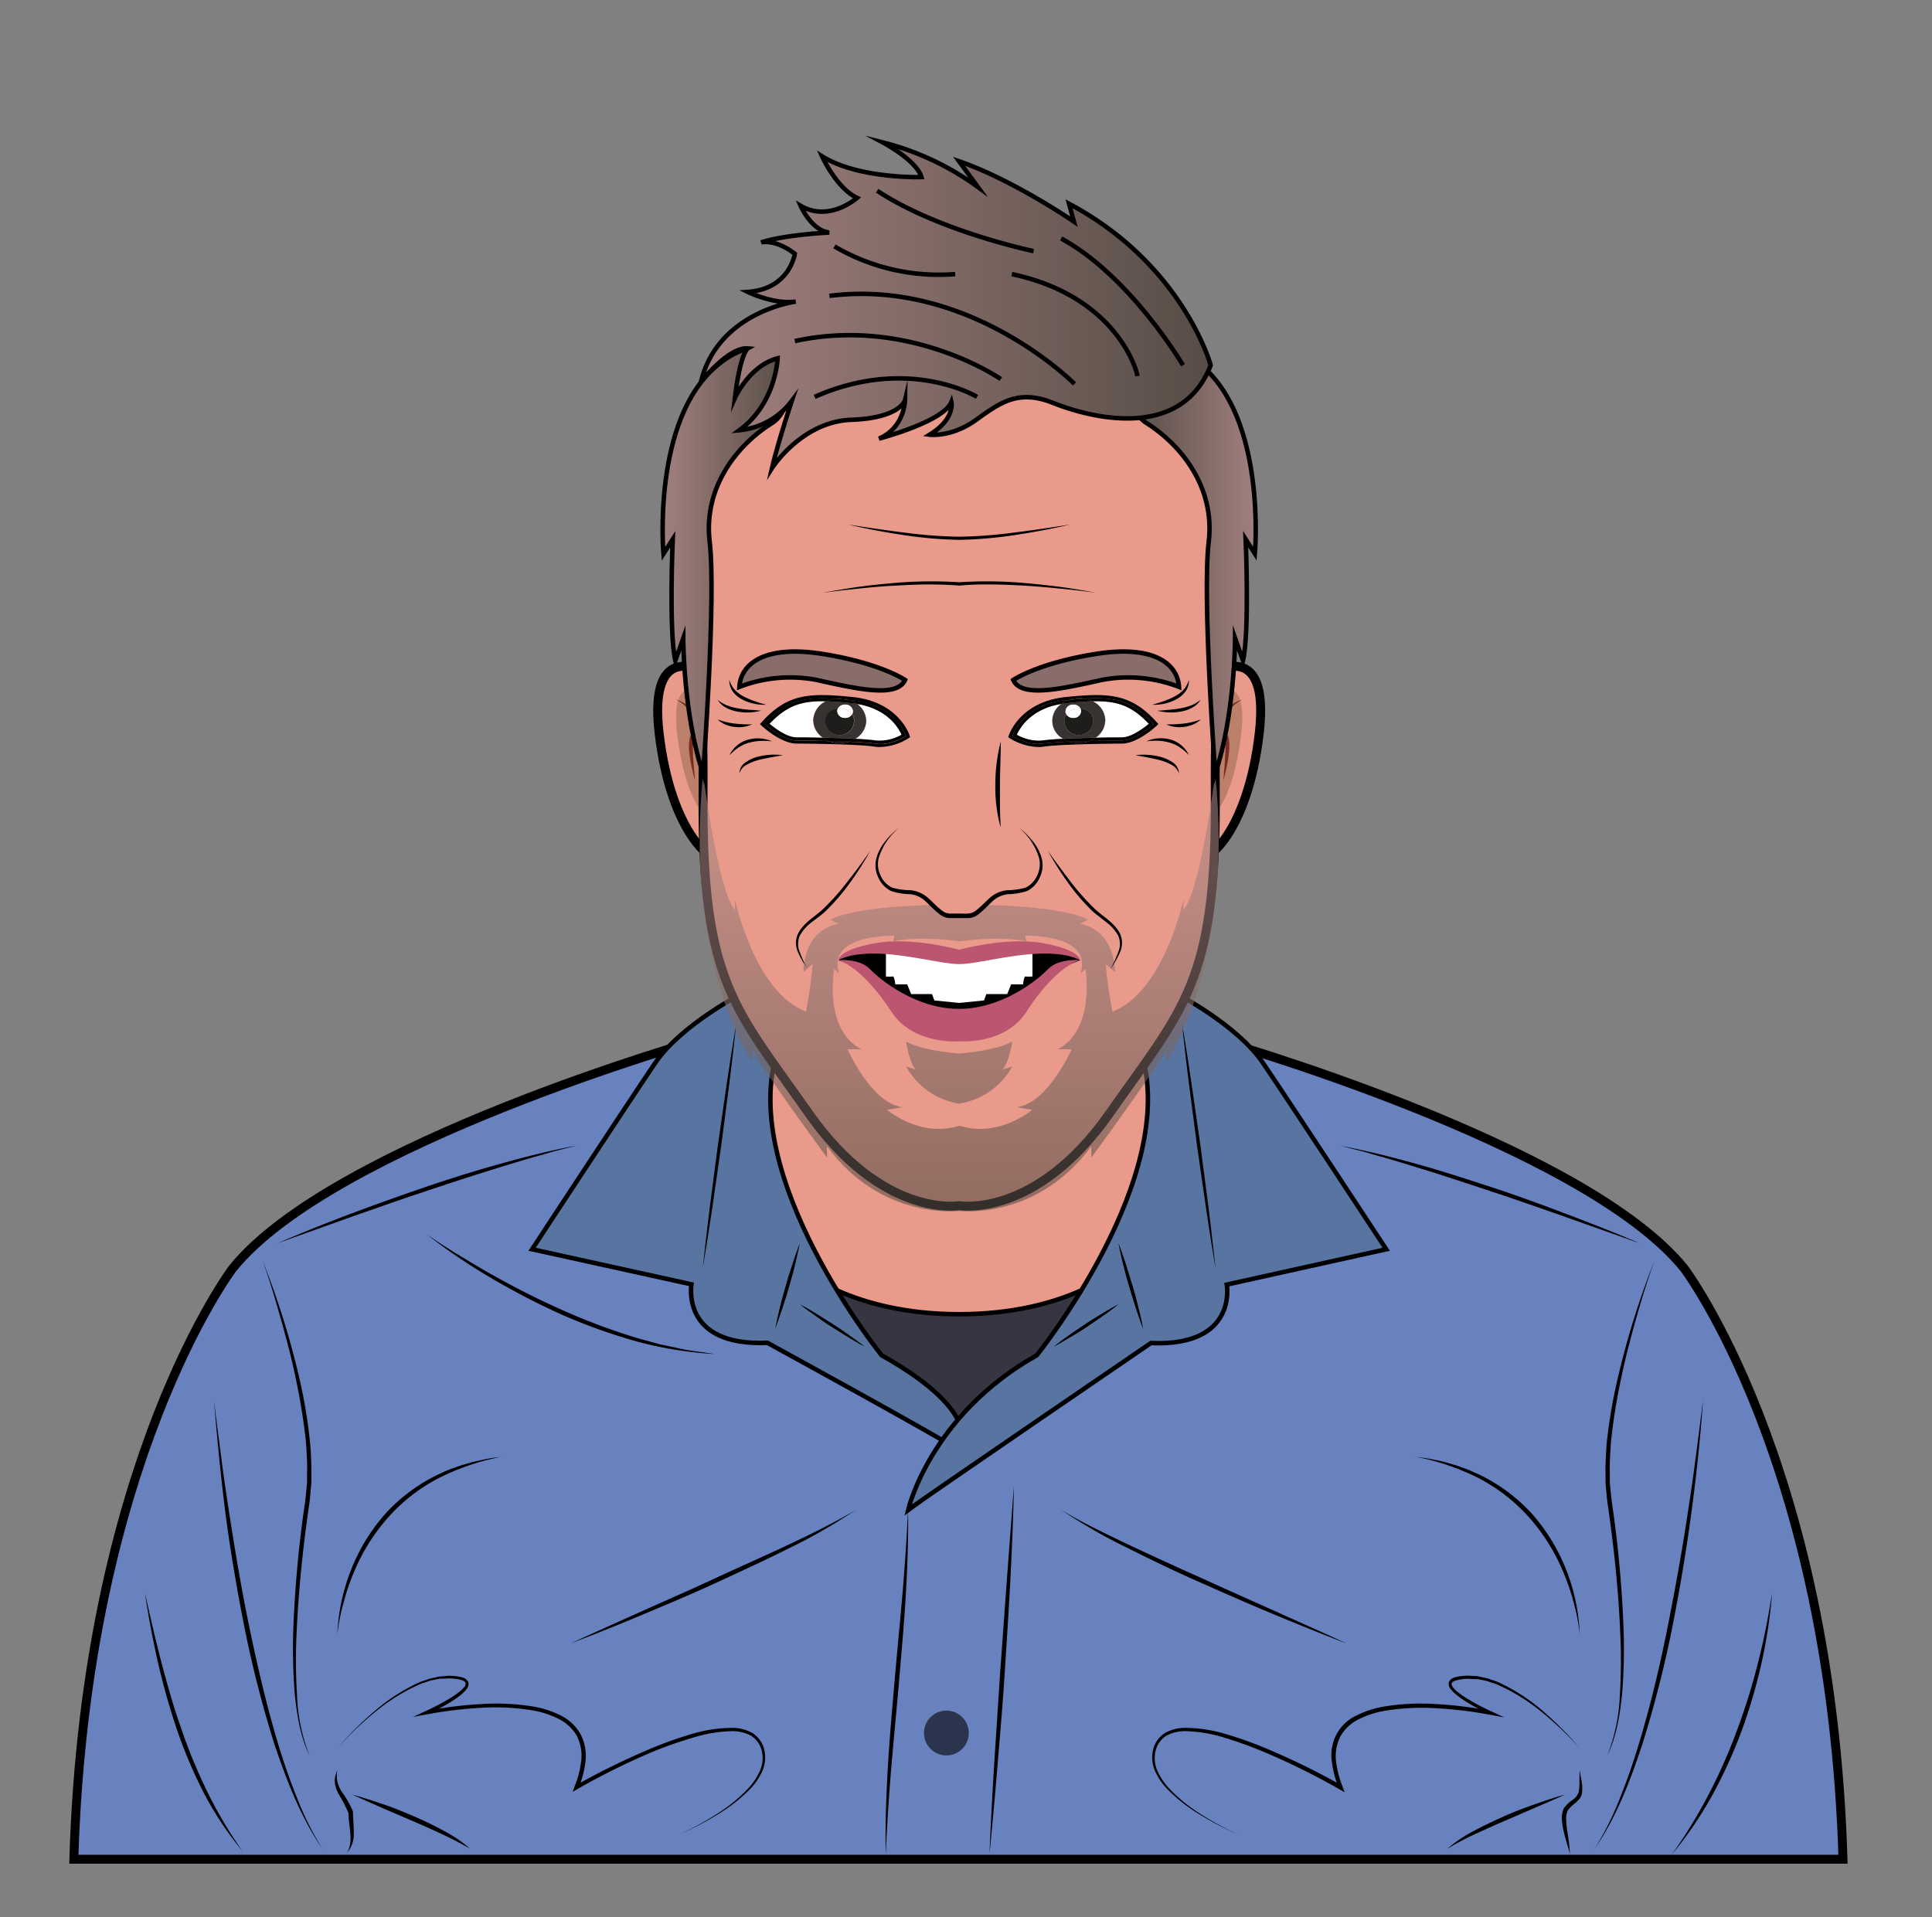 <?xml version="1.0" encoding="UTF-8" standalone="no" ?><svg xmlns="http://www.w3.org/2000/svg" xmlns:xlink="http://www.w3.org/1999/xlink" viewBox="0 0 400 397"><rect x="0" y="0" width="400" height="397" fill="#808080" stroke="none"/><defs/><defs><linearGradient id="a" x1="198.59" x2="198.59" y1="179.99" y2="250.27" gradientUnits="userSpaceOnUse"><stop offset="0" stop-color="#a1807f"/><stop offset="1" stop-color="#574d46"/></linearGradient><linearGradient id="c" x1="137.19" x2="163.1" y1="116.12" y2="116.12" xlink:href="#a"/><linearGradient id="d" x1="-10970.41" x2="-10944.5" y1="116.12" y2="116.12" gradientTransform="matrix(-1 0 0 1 -10710.43 0)" xlink:href="#a"/><linearGradient id="e" x1="145.13" x2="250.66" y1="63.21" y2="63.21" xlink:href="#a"/><style>.a{fill:#ea9a8a}.a,.i,.l,.t{stroke:#000;stroke-miterlimit:10}.a{stroke-width:1.85px}.b{fill:#bc806a}.c{fill:#792d22}.i,.l,.t{stroke-width:.93px}.f{opacity:.8}.g{opacity:.3}.h{opacity:.4}.i{fill:#5874a1}.j{opacity:.7}.l{fill:#886d6a}.m{fill:#fff}.n{fill:#bb5570}.p{fill:url(#a)}.t{fill:none}.v{fill:#383333}.w{fill:#1d1d1b}</style></defs><path d="M250.72 139.48s12.32-7.9 10 12.3-11.24 29.82-16.93 26z" class="a"/><path d="M249.81 144.45s8.92-7.26 7.17 7.51-7 21.47-11.57 16.74 4.4-24.25 4.4-24.25z" class="b"/><path d="M257.23 144.83a10.35 10.35 0 00-3.69 3.44 7.8 7.8 0 00-1 2.25 10 10 0 00-.32 2.44l-.81-.28a3 3 0 011.36-1.05 1.13 1.13 0 011.14.26 2 2 0 01.44.85 9.66 9.66 0 01.09 3.07 28.77 28.77 0 01-.45 2.93c-.22 1-.44 1.92-.71 2.86l.24-2.93c.08-1 .15-1.95.17-2.91a10.08 10.08 0 00-.2-2.78 1.17 1.17 0 00-.22-.45c-.08-.06-.09-.06-.23 0a2.63 2.63 0 00-.91.74l-.88 1 .06-1.32a9 9 0 01.42-2.68 7.74 7.74 0 011.23-2.41 8.47 8.47 0 011.92-1.86 8.73 8.73 0 012.35-1.17z" class="c"/><path d="M146.46 139.48s-12.33-7.9-10 12.3 11.24 29.82 16.93 26z" class="a"/><path d="M147.36 144.45s-8.91-7.26-7.16 7.51 7 21.47 11.57 16.74-4.41-24.25-4.41-24.25z" class="b"/><path d="M139.94 144.83a8.79 8.79 0 012.35 1.18 8.42 8.42 0 011.91 1.86 7.56 7.56 0 011.24 2.41 9 9 0 01.42 2.68l.06 1.32-.88-1a2.66 2.66 0 00-.92-.74h-.22a1.16 1.16 0 00-.23.45 10.08 10.08 0 00-.2 2.78c0 1 .1 1.94.18 2.91l.24 2.93c-.28-.94-.5-1.9-.71-2.86a28.8 28.8 0 01-.46-2.93 9.38 9.38 0 01.1-3.07 1.83 1.83 0 01.44-.85 1.12 1.12 0 011.13-.26 3.07 3.07 0 011.37 1.05l-.82.28a9.56 9.56 0 00-.32-2.44 7.8 7.8 0 00-1-2.25 10.26 10.26 0 00-3.68-3.45z" class="c"/><path d="M236.27 211.86l-37.69 24.84-37.69-24.84s-14.41 33.34 6 63.89 31.65 29.76 31.65 29.76 11.21.78 31.65-29.76 6.08-63.89 6.08-63.89z" class="a"/><path fill="#353642" stroke="#000" stroke-miterlimit="10" stroke-width=".93" d="M198.58 272.14c-22.42 0-33-9.54-33-9.54 4.12 13.66 33 45.1 33 45.1s28.87-31.44 33-45.1c-.01 0-10.58 9.54-33 9.54z"/><path fill="#6882c0" stroke="#000" stroke-miterlimit="10" stroke-width="1.85" d="M381.57 385c-2.45-82.25-32.89-122.36-32.89-122.36-20.92-25.9-97.25-47.52-97.25-47.52 13.66 23.61-53 84.25-53 84.25s-66.63-60.64-53-84.25c0 0-76.34 21.62-97.25 47.52 0 0-30.44 40.11-32.89 122.36z"/><path d="M342.54 261.05c-1.47 4.09-2.75 8.25-3.92 12.43s-2.27 8.37-3.12 12.62a121.16 121.16 0 00-2 12.83c-.12 2.15-.28 4.31-.2 6.46v1.62l.15 1.6c.1 1.06.21 2.13.38 3.21a240.72 240.72 0 012.33 26 116 116 0 01-.33 13.05c-.45 4.31-1.16 8.7-3.05 12.63a37.84 37.84 0 002.6-12.67 114.87 114.87 0 00.06-13c-.38-8.66-1.28-17.3-2.52-25.89-.17-1.06-.27-2.16-.37-3.26l-.14-1.64v-1.64c-.07-2.19.1-4.37.24-6.55A107.84 107.84 0 01334.8 286a170.46 170.46 0 017.74-24.95zM339.47 257.45L324.11 252c-5.13-1.79-10.24-3.61-15.39-5.3s-10.3-3.43-15.48-5c-2.59-.8-5.18-1.6-7.8-2.32-1.3-.37-2.6-.77-3.91-1.11l-3.94-1c5.34 1 10.62 2.33 15.85 3.79s10.41 3.15 15.57 4.84 10.26 3.57 15.34 5.5 10.13 3.88 15.12 6.05zM327.07 338.37a41.44 41.44 0 00-1.29-6.64 45.76 45.76 0 00-2.2-6.38 39.93 39.93 0 00-7.15-11.3 36.45 36.45 0 00-10.6-8.12 49.45 49.45 0 00-12.78-4.28c1.12.16 2.25.29 3.36.51s2.24.43 3.33.77l1.64.48c.54.17 1.07.38 1.61.57 1.08.36 2.11.86 3.16 1.31a36 36 0 0111 8.14 39.35 39.35 0 017.12 11.65 40.69 40.69 0 012.8 13.29zM327.07 362a70.08 70.08 0 00-7.74-7.38 40.06 40.06 0 00-9-5.64c-.8-.38-1.67-.58-2.49-.89l-1.29-.26-.65-.13h-.65l-1.31-.06c-.43 0-.88 0-1.31.1a7.1 7.1 0 00-1.25.26c-.38.13-.77.33-.83.59s.1.61.36.92a6.33 6.33 0 00.91.88 20.31 20.31 0 002.17 1.49 49.05 49.05 0 004.71 2.47l2.73 1.27-3-.55a84.48 84.48 0 00-11-1.33 47 47 0 00-11 .57 19 19 0 00-5.14 1.72 8.81 8.81 0 00-3.8 3.57 9.07 9.07 0 00-.87 5.15 20.42 20.42 0 001.36 5.25l.41 1.14-1-.59a147.74 147.74 0 00-15.44-7.66 84.16 84.16 0 00-8.09-2.95 29.45 29.45 0 00-8.38-1.46 8.12 8.12 0 00-4 .94 5.08 5.08 0 00-2.26 3.27 6.57 6.57 0 00.44 4.07 13.29 13.29 0 002.35 3.52 32.91 32.91 0 006.66 5.42 61.7 61.7 0 007.58 4.13 62 62 0 01-7.69-4 33.25 33.25 0 01-6.84-5.32 12.91 12.91 0 01-2.5-3.6 7 7 0 01-.53-4.38 5.69 5.69 0 012.48-3.66 8.58 8.58 0 014.29-1.08 30.16 30.16 0 018.62 1.37 81.27 81.27 0 018.18 2.94 148.58 148.58 0 0115.57 7.64l-.63.55a21.05 21.05 0 01-1.45-5.5 9 9 0 015.16-9.59 19.8 19.8 0 015.4-1.78 47.34 47.34 0 0111.21-.54 80.16 80.16 0 0111.11 1.41l-.24.71a50.58 50.58 0 01-4.75-2.57 19.92 19.92 0 01-2.22-1.58 6.24 6.24 0 01-1-1 1.7 1.7 0 01-.45-1.51 1.75 1.75 0 011.23-1 6.74 6.74 0 011.37-.26 12.62 12.62 0 011.36-.1l1.37.08c.23 0 .46 0 .69.05l.66.15 1.34.29c.84.32 1.73.54 2.54.94a39.39 39.39 0 019 5.89 70.46 70.46 0 017.54 7.62zM278.77 340.31c-5.1-1.93-10.15-4-15.17-6.08s-10-4.3-15-6.5-9.9-4.55-14.77-7a111.12 111.12 0 01-14.18-8.13q3.48 2.13 7.15 3.92c2.42 1.24 4.88 2.4 7.34 3.57q7.38 3.46 14.84 6.79c5 2.28 9.93 4.46 14.9 6.7s9.94 4.42 14.89 6.73zM324 371.62c-2 .94-4.11 1.81-6.16 2.7l-6.18 2.68c-2.06.87-4.09 1.8-6.12 2.73-1 .45-2 .95-3 1.47l-1.47.79-1.44.87a28.19 28.19 0 015.6-3.77c2-1.08 4-2 6.07-2.94s4.15-1.72 6.27-2.46 4.24-1.49 6.43-2.07zM327.07 366.59c.19 1.56.71 3.05.45 4.76a2.51 2.51 0 01-.57 1.21 7.21 7.21 0 01-.88.87 6.64 6.64 0 00-1.52 1.53 4.41 4.41 0 00-.28 2.05 22.57 22.57 0 00.23 2.28 42 42 0 01.55 4.66c-.39-1.52-.92-3-1.26-4.53a16.61 16.61 0 01-.4-2.36 5.05 5.05 0 01.35-2.55 7 7 0 011.77-1.75 3.16 3.16 0 001.31-1.58c.34-1.39.09-3.03.25-4.59zM352.59 290.05q-.43 6-1.06 12T350.08 314c-1.08 7.94-2.43 15.85-4 23.72a234.2 234.2 0 01-6 23.31c-2.5 7.6-5.38 15.22-9.95 21.84a62.76 62.76 0 005.34-10.73c1.49-3.71 2.78-7.5 3.93-11.32 2.3-7.66 4.17-15.44 5.74-23.29s3-15.72 4.2-23.63q.93-5.94 1.71-11.89t1.54-11.96zM366.89 329.87a103.58 103.58 0 01-2.19 14.53 114.14 114.14 0 01-4.15 14.12 101 101 0 01-6.13 13.38 77.39 77.39 0 01-8.28 12.1 103 103 0 007.65-12.48 112.06 112.06 0 005.89-13.37 127.37 127.37 0 004.33-14c1.2-4.65 2.13-9.45 2.88-14.28z"/><path d="M154 205.52s-12.91 6.57-18.33 14.56-25.51 38.61-25.51 38.61l33 7.26s-2.32 12.89 15.72 12.11c0 0 37.37 20.46 39.69 22.27 0 0 6-7.32-16.05-19.69 0 0-30-37.19-21.51-63.09z" class="i"/><path d="M152.45 211.86c-.44 4.25-.95 8.49-1.48 12.72l-1.66 12.7-1.82 12.72c-.63 4.22-1.28 8.44-2 12.65.44-4.25.95-8.48 1.47-12.72l1.66-12.7 1.82-12.67c.64-4.27 1.29-8.49 2.01-12.7zM165.59 257.45c-.29 1.52-.66 3-1 4.52s-.81 3-1.21 4.46-.89 3-1.37 4.43-1 2.93-1.54 4.37c.29-1.52.65-3 1-4.52s.81-3 1.21-4.47.88-3 1.37-4.42.95-2.93 1.54-4.37zM165.59 270.08c1.2.61 2.35 1.28 3.5 2s2.26 1.42 3.39 2.13 2.22 1.48 3.31 2.25S178 278 179 278.84c-1.19-.61-2.35-1.29-3.49-2s-2.27-1.42-3.4-2.12-2.22-1.48-3.3-2.26-2.18-1.53-3.22-2.38z"/><path d="M243.14 205.52s12.91 6.57 18.33 14.56S287 258.69 287 258.69L254 266s2.32 12.89-15.72 12.11c0 0-47.94 32.74-50.26 34.54 0 0 4.53-19.59 26.62-32 0 0 30-37.19 21.51-63.09z" class="i"/><path d="M244.71 211.86c.73 4.21 1.37 8.43 2 12.65l1.82 12.67 1.66 12.7c.52 4.24 1 8.47 1.47 12.72-.72-4.21-1.37-8.43-2-12.65l-1.82-12.67-1.66-12.7c-.52-4.23-1.03-8.47-1.47-12.72zM231.57 257.45c.57 1.44 1.06 2.9 1.54 4.37s.91 2.95 1.37 4.42.84 3 1.21 4.47.74 3 1 4.52c-.56-1.44-1.06-2.91-1.54-4.37s-.91-2.95-1.37-4.43-.83-3-1.21-4.46-.71-2.97-1-4.52zM231.57 270.08c-1 .85-2.12 1.63-3.21 2.41s-2.2 1.5-3.3 2.26-2.25 1.44-3.4 2.12-2.3 1.36-3.49 2c1-.85 2.12-1.64 3.2-2.42s2.21-1.5 3.31-2.25 2.25-1.44 3.39-2.13 2.3-1.38 3.5-1.99zM188 312.6c.1 6-.13 11.94-.48 17.9s-.9 11.9-1.4 17.84-1.11 11.88-1.6 17.82-.88 11.89-1.14 17.85c-.13-6 .09-11.94.43-17.9s.88-11.91 1.39-17.85 1.1-11.87 1.61-17.81.92-11.89 1.19-17.85zM209.92 307.7c-.12 6.38-.4 12.74-.72 19.11s-.75 12.72-1.15 19.08-.94 12.7-1.47 19.05-1.09 12.7-1.72 19c.25-6.37.62-12.73 1-19.09l1.25-19.07 1.38-19.06zM54.38 261.05A170.46 170.46 0 0162.12 286a105.84 105.84 0 012.09 12.91 65.07 65.07 0 01.25 6.55v1.64l-.15 1.64c-.09 1.1-.19 2.2-.36 3.26-1.24 8.59-2.14 17.23-2.53 25.89a114.87 114.87 0 00.07 13 37.84 37.84 0 002.6 12.67c-1.89-3.93-2.6-8.32-3.05-12.63a116 116 0 01-.33-13.05 240.72 240.72 0 012.33-26c.17-1.08.28-2.15.37-3.21l.16-1.6v-1.62c.09-2.15-.07-4.31-.19-6.46a123.79 123.79 0 00-2-12.83c-.85-4.25-1.94-8.45-3.12-12.62s-2.41-8.4-3.88-12.49zM57.45 257.45c5-2.17 10-4.16 15.12-6.09s10.2-3.74 15.34-5.5 10.33-3.38 15.57-4.84 10.5-2.81 15.85-3.79l-3.94 1c-1.31.34-2.61.74-3.91 1.11-2.62.72-5.21 1.52-7.8 2.32q-7.79 2.4-15.48 5c-5.15 1.69-10.27 3.51-15.39 5.3zM88.39 255.64c2.25 1.53 4.52 3 6.85 4.41s4.65 2.8 7 4.11c4.74 2.64 9.57 5.1 14.53 7.27A131.09 131.09 0 00132 277.1l3.92 1.07 1 .27 1 .2 2 .42c2.64.67 5.35.88 8 1.32a79.28 79.28 0 01-16.1-2.6 118.42 118.42 0 01-15.39-5.5 150.71 150.71 0 01-14.51-7.5 125.15 125.15 0 01-13.53-9.14zM69.85 338.37a40.43 40.43 0 012.83-13.29 39.14 39.14 0 017.12-11.65 36 36 0 0111-8.14c1-.45 2.08-1 3.16-1.31.54-.19 1.07-.4 1.61-.57l1.64-.48c1.09-.34 2.22-.51 3.32-.77s2.25-.35 3.37-.51a49.32 49.32 0 00-12.78 4.28 36.45 36.45 0 00-10.6 8.12 40.19 40.19 0 00-7.16 11.3 45.72 45.72 0 00-2.19 6.38 41.44 41.44 0 00-1.32 6.64zM69.85 362a71.28 71.28 0 017.58-7.57 39.45 39.45 0 019-5.89c.81-.4 1.7-.62 2.54-.94l1.33-.29.67-.15c.23 0 .46 0 .68-.05L93 347a12.62 12.62 0 011.37.1 6.74 6.74 0 011.37.26 1.77 1.77 0 011.23 1 1.7 1.7 0 01-.45 1.51 6.68 6.68 0 01-1 1 20.89 20.89 0 01-2.22 1.58 50.58 50.58 0 01-4.75 2.55l-.24-.71a80.16 80.16 0 0111.11-1.41 47.34 47.34 0 0111.21.54 19.8 19.8 0 015.4 1.78 9.61 9.61 0 014.18 3.93 9.78 9.78 0 011 5.66 20.65 20.65 0 01-1.44 5.5l-.63-.55a148.58 148.58 0 0115.57-7.64 80.4 80.4 0 018.18-2.94 30.15 30.15 0 018.61-1.37 8.61 8.61 0 014.3 1.08 5.69 5.69 0 012.48 3.66 7.09 7.09 0 01-.53 4.38 12.91 12.91 0 01-2.5 3.6 33.79 33.79 0 01-6.84 5.32 62 62 0 01-7.69 4 61.7 61.7 0 007.58-4.13 33.19 33.19 0 006.66-5.42 13 13 0 002.34-3.52 6.51 6.51 0 00.45-4.07 5.08 5.08 0 00-2.26-3.27 8.12 8.12 0 00-4-.94 29.52 29.52 0 00-8.39 1.46 84 84 0 00-8.1 2.86 147.74 147.74 0 00-15.44 7.66l-1 .59.41-1.14a20.42 20.42 0 001.36-5.25 9.15 9.15 0 00-.87-5.15 8.87 8.87 0 00-3.8-3.57 19 19 0 00-5.14-1.72 47.08 47.08 0 00-11-.57 84.54 84.54 0 00-11 1.33l-3 .55 2.74-1.27a50.26 50.26 0 004.71-2.47 19.23 19.23 0 002.16-1.49 5.93 5.93 0 00.92-.88 1.15 1.15 0 00.36-.92c-.06-.26-.45-.46-.83-.59a7.21 7.21 0 00-1.26-.26c-.42-.06-.87-.07-1.3-.1l-1.31.06h-.65l-.65.13-1.29.26c-.83.31-1.69.51-2.49.89a40.06 40.06 0 00-9 5.64 69.2 69.2 0 00-7.78 7.47zM118.15 340.31c4.95-2.28 9.92-4.5 14.89-6.73s10-4.42 14.9-6.7 9.91-4.48 14.84-6.79c2.46-1.17 4.92-2.33 7.34-3.57s4.83-2.5 7.15-3.92a111.81 111.81 0 01-14.18 8.13c-4.87 2.45-9.83 4.71-14.77 7s-10 4.4-15 6.5-10.07 4.15-15.17 6.08zM72.94 371.62c2.17.58 4.3 1.29 6.42 2s4.2 1.58 6.27 2.46 4.1 1.86 6.07 2.94a27.84 27.84 0 015.59 3.77l-1.43-.79-1.48-.79c-1-.52-2-1-3-1.47-2-.93-4.06-1.86-6.12-2.73l-6.16-2.65c-2.1-.93-4.1-1.8-6.16-2.74zM69.85 366.59a5.4 5.4 0 000 2.3 7.07 7.07 0 00.87 2.07 20.64 20.64 0 012.36 4.16v.14c0 1.39.19 2.81.16 4.27a5.78 5.78 0 01-1.37 4.09 5.36 5.36 0 00.65-2 9.64 9.64 0 000-2.08c-.12-1.39-.37-2.81-.38-4.29v.15a35.93 35.93 0 00-2.14-4.1 6.63 6.63 0 01-.69-2.36 5 5 0 01.54-2.35zM44.33 290.05c.43 4 1 7.95 1.5 11.92s1.1 7.93 1.71 11.89c1.23 7.91 2.56 15.8 4.2 23.63s3.45 15.63 5.74 23.29c1.16 3.82 2.44 7.61 3.94 11.32a62.71 62.71 0 005.33 10.73c-4.56-6.62-7.44-14.24-10-21.84a236.94 236.94 0 01-6-23.31c-1.57-7.87-2.93-15.78-4-23.72Q46 308 45.39 302c-.39-4-.78-7.95-1.06-11.95zM30 329.87c1.07 4.69 2.12 9.37 3.33 14s2.5 9.26 4.09 13.77a111.18 111.18 0 005.45 13.28 90.1 90.1 0 007.31 12.37 69.19 69.19 0 01-8-12.05 98.64 98.64 0 01-5.6-13.24 142.8 142.8 0 01-3.91-13.91Q31.07 337 30 329.87z"/><circle cx="195.94" cy="358.86" r="4.64" opacity=".6"/><path d="M250.52 86.21c-5.74-6-33.35-15.58-51.93-15.58s-46.19 9.56-51.93 15.58-.82 39.08-1.1 78.17 6.56 44.28 21.87 66.14 31.16 19.14 31.16 19.14 15.85 2.73 31.16-19.14 22.14-27.06 21.86-66.14 4.65-72.16-1.09-78.17z" class="a"/><path d="M207.2 153.51c0 3-.16 6-.17 8.93v4.44c0 1.44.09 3 .14 4.47a31.58 31.58 0 01-1.1-8.92 36.26 36.26 0 011.13-8.92zM180.14 176.27a66.86 66.86 0 01-4.1 6.45 44.64 44.64 0 01-5 5.85c-.93.9-2 1.61-3 2.4a9 9 0 00-2.43 2.73 4.38 4.38 0 000 3.53 21.81 21.81 0 001.61 3.43 19.09 19.09 0 01-1.93-3.31 4.78 4.78 0 01-.14-3.87c1.19-2.49 3.71-3.69 5.44-5.42a49.27 49.27 0 005-5.66c1.58-2 3.08-4.05 4.55-6.13zM158.61 145.93a9.66 9.66 0 01-4.87-1.06 5.64 5.64 0 01-2-1.65 3.82 3.82 0 01-.73-2.42 5.22 5.22 0 001.15 2.08 6.94 6.94 0 001.88 1.37 14.56 14.56 0 002.21.95c.75.26 1.56.51 2.36.73zM157.59 147.16a11.22 11.22 0 01-4.86.2 7.73 7.73 0 01-2.36-.79 4.53 4.53 0 01-1.8-1.67 7 7 0 002 1.18 11.48 11.48 0 002.25.6 22.67 22.67 0 002.34.3c.84.02 1.62.13 2.43.18zM155.74 150a7 7 0 01-3.73.52 6.5 6.5 0 01-1.85-.5 5 5 0 01-1.59-1.05 15.37 15.37 0 001.76.54 13.27 13.27 0 001.76.32 29.09 29.09 0 003.65.17zM159.84 153.51a17 17 0 00-2.46-.08 10.78 10.78 0 00-2.35.38 7.35 7.35 0 00-2.15 1 11 11 0 00-1.85 1.59 5.77 5.77 0 011.52-2 5.94 5.94 0 012.28-1.22 7.42 7.42 0 015.01.33zM162.1 156.38c-1.74.32-3.44.59-5.09 1a10.88 10.88 0 00-2.34.93 3.08 3.08 0 00-1.59 1.86 2.78 2.78 0 011.29-2.31 7.7 7.7 0 012.45-1.14 13.87 13.87 0 015.28-.34z"/><path d="M187.38 140.8s-5.06-3.48-17.08-5.39-16.93 2.05-17.22 6.83a29.12 29.12 0 0116-1.44c8.32 1.85 16.66 3.76 18.3 0z" class="l"/><path d="M198.59 198.41c-16.81-4.61-25 .41-25 .41 4 .41 10.66 8.4 10.66 8.4l14.35 5 14.35-5s6.66-8 10.66-8.4c-.01 0-8.21-5.02-25.02-.41z" class="m"/><path d="M213.76 196.46v5.74a6.75 6.75 0 01-1.44 0c-.31-.1-.51 1.64-.51 1.64h-2.46l-.82 2h-4.3l-.52 1.33-5.12.51-5.13-.51-.51-1.33h-4.3l-.82-2h-2.46s-.21-1.74-.52-1.64a6.67 6.67 0 01-1.43 0v-5.74c-5.49-1.76-9.84 2.36-9.84 2.36l4.51 1.84 6.87 5 7 4.92 6.66 1.64 6.66-1.64 7-4.92 6.87-5 4.51-1.84s-4.42-4.12-9.9-2.36z"/><path d="M216.11 195.33c-7.68-1.43-17.52 1.34-17.52 1.34s-9.84-2.77-17.53-1.34-7.48 3.49-7.48 3.49 2.46-1.64 8.81-1.33 12.82 2.15 16.2 2.15 9.84-1.85 16.19-2.15 8.82 1.33 8.82 1.33.2-2.05-7.49-3.49z" class="n"/><path d="M217 200.66c-2.16 2.26-9.54 8.25-18.45 8.25s-16.3-6-18.45-8.25-6.56-1.84-6.56-1.84c2.36.72 6.46 3.69 11 10.66s14 6.15 14 6.15 9.53.82 14-6.15 8.61-9.94 11-10.66c.06 0-4.35-.41-6.54 1.84z" class="n"/><g opacity=".6"><path d="M251.6 160.2s-3 24.06-6.58 28.27v-2.23s-4.07 19.27-14.73 23.24c0 0-1.09-5.88-1.36-9.84l1.91 1.64s.27-8.48-7.24-10l1.64-.82s-4.1-3.14-26.65-3.14-26.65 3.14-26.65 3.14l1.64.82c-7.52 1.5-7.24 10-7.24 10l1.91-1.64c-.27 4-1.37 9.84-1.37 9.84-10.66-4-14.72-23.24-14.72-23.24v2.23c-3.59-4.21-6.59-28.27-6.59-28.27-4 39.68 10.17 59.73 10.17 59.73v-2.25c6.56 10 15.48 22 15.48 22v-2.32c11.31 15.44 27.37 13.39 27.37 13.39s16 2.05 27.36-13.39v2.32s8.92-12 15.48-22v2.25s14.2-20.05 10.17-59.73zM219 217.27h2.87s-4.92 11.2-11.34 12l3.14.55s-6.83 5.88-15 3.28c-8.2 2.6-15-3.28-15-3.28l3.15-.55c-6.43-.82-11.35-12-11.35-12h2.87c-7.92-4.1-5.64-16.61-5.64-16.61l1 .89c-2.6-8.2 11.48-7.79 11.48-7.79l-.28 1.16c5.67-1.23 13.81 0 13.81 0s8.13-1.23 13.8 0l-.27-1.16s14.07-.41 11.48 7.79l1-.89s2.16 12.51-5.72 16.61z" class="p"/><path d="M198.59 218.16s-7.66-.56-11-2.5c0 0 .68 4.41 2 5.84l-2-.68a15.32 15.32 0 0011 7.72 15.32 15.32 0 0011-7.72l-2.05.68c1.37-1.43 2.05-5.84 2.05-5.84-3.35 1.94-11 2.5-11 2.5z" class="p"/></g><path fill="url(#c)" stroke="#000" stroke-miterlimit="10" stroke-width=".93" d="M145.57 160.2s2.73-36.55 1.36-48 5.88-20.22 12.91-24.6 2.4-23.23-11.27-12-11.21 39.08-11.21 39.08l1.92-3s-.82 19.13.54 25.14l1.64-4.64s.02 15.91 4.11 28.02z"/><path fill="url(#d)" stroke="#000" stroke-miterlimit="10" stroke-width=".93" d="M251.6 160.2s-2.72-36.55-1.35-48-5.88-20.2-12.92-24.63-2.39-23.23 11.28-12 11.2 39.08 11.2 39.08l-1.91-3s.82 19.13-.55 25.14l-1.64-4.64s-.02 15.94-4.11 28.05z"/><path fill="url(#e)" stroke="#000" stroke-miterlimit="10" stroke-width=".93" d="M250.66 75.62s-5.74-20.91-29.32-33.42l1 3.69s-12.51-8.61-23.78-12.5l3.89 5.33a57.45 57.45 0 00-19.68-9.23s7 3.69 8 7.18c0 0-13.05.41-20.57-4.31 0 0 2.94 6.56 7.24 8.61 0 0-5.74 5.13-11.68 1.64 0 0 2.23 5.13 5.93 5.54 0 0-9 .41-14.13 2.05 0 0 2.87-.82 7 2.35 0 0-1 7.28-9.74 7.9 0 0 5.43 2.66 9.94 2 0 0-16.1 2.07-19.63 16.61 0 0 5.7-7.26 9.69-6.91 0 0-1.54.88-2.66 10.25 0 0 3-6.7 8.84-8.2 0 0-.34 9.36-7.92 14.89A15.37 15.37 0 00163.94 83s-2.87 8.6-4.1 13.93c0 0 6.15-9.63 16.4-10s11.14-4.1 11.14-4.1-.07 5.74-5.4 8c0 0 13.33-3.48 15-7.58 0 0 .82 3.49-4.51 6.76 0 0 4.51.62 9.63-3.07s8.82-6.35 16-3.48 26.41 8.14 32.56-7.84z"/><path d="M244.92 75.62s-10.87-18.45-25.22-26.24" class="t"/><path fill="#ea9a8a" d="M210.89 171.35s6.76 5.12 4.1 10.25-6.36 1.23-10.05 4.92-3.48 3.07-6.35 3.07-2.67.62-6.36-3.07-7.38.2-10-4.92 4.1-10.25 4.1-10.25"/><path d="M210.89 171.35a15 15 0 012.82 2.7 10 10 0 011.9 3.45 5.67 5.67 0 01-.26 4 5.61 5.61 0 01-2.7 3 13.26 13.26 0 01-3.92.66 5.61 5.61 0 00-3.26 1.48c-.92.86-1.81 1.85-2.89 2.68a5 5 0 01-.93.55 3.29 3.29 0 01-1.09.24h-4a3.3 3.3 0 01-1.1-.24 4.47 4.47 0 01-.93-.55c-1.08-.83-2-1.82-2.89-2.68a5.58 5.58 0 00-3.25-1.48 13.2 13.2 0 01-3.92-.66 5.59 5.59 0 01-2.71-3 5.67 5.67 0 01-.25-4 9.87 9.87 0 011.9-3.45 14.71 14.71 0 012.82-2.7 13.11 13.11 0 00-4.29 6.26 5.25 5.25 0 00.35 3.62 5 5 0 002.46 2.59 14.94 14.94 0 003.74.52 6.41 6.41 0 013.72 1.65c1 .9 1.86 1.85 2.85 2.59a2.58 2.58 0 001.54.59h1.93c.66 0 1.33.06 1.92 0a2.58 2.58 0 001.55-.59c1-.74 1.86-1.69 2.85-2.59a6.36 6.36 0 013.72-1.65 14.94 14.94 0 003.74-.52 5 5 0 002.45-2.59 5.24 5.24 0 00.35-3.62 12.93 12.93 0 00-4.22-6.26z"/><path d="M235.49 77.87c-.21-1.64-4.72-16.6-26-21.11M214 52s-19.69-4.1-32.39-12.5M197.76 56.76a42.68 42.68 0 01-25-5.74M222.47 79.51s-21.65-21.93-50.75-18.24M207.2 78.49s-18.86-13.06-42.64-7.86M202.28 82.18s-14.15-8.61-33.62 0" class="t"/><path d="M227 122.76c-2.35-.33-4.71-.6-7.07-.83s-4.72-.46-7.09-.61-4.73-.26-7.09-.29-4.73 0-7.08.23h-.06c-2.35-.19-4.72-.25-7.08-.23s-4.73.16-7.1.29-4.72.36-7.08.61-4.72.5-7.07.83c2.33-.44 4.68-.82 7-1.17s4.71-.58 7.08-.8a89.56 89.56 0 0114.28-.22h-.06a89.41 89.41 0 0114.27.22c2.37.22 4.73.48 7.09.8s4.67.73 7.06 1.17zM221.55 108.62c-3.76.88-7.57 1.59-11.39 2.17a87.74 87.74 0 01-11.57 1 87.58 87.58 0 01-11.57-1c-3.83-.58-7.63-1.28-11.39-2.17 3.81.6 7.63 1.17 11.46 1.64a96.44 96.44 0 0011.5.88 96.76 96.76 0 0011.5-.88c3.82-.47 7.64-1.04 11.46-1.64z"/><path d="M168.34 149a4.43 4.43 0 002 3.77c-2.3 0-4.34-.06-5.45-.07-2 0-4.37-1.78-5.59-2.81 3.57-3.79 6.63-4.78 11.62-4.66a4.51 4.51 0 00-2.58 3.77zM179.32 149.43a4.38 4.38 0 00-1.89-3.66c6.36 1 8.65 5 9.23 6.37a9.2 9.2 0 01-5.31 1.2c-.95-.15-2.5-.27-4.29-.36a4.42 4.42 0 002.26-3.55z" class="m"/><path d="M157.34 149.94l.42.4c.16.15 3.93 3.62 7.17 3.64 2.14 0 13 .12 16.15.63a6.25 6.25 0 00.85.08 11.74 11.74 0 006.1-1.77l.4-.25-.13-.42c0-.07-2.23-6.93-11.74-7.91-9-.92-13.52-.72-18.84 5.18zm1 0c4.25-4.7 7.82-5.64 14.36-5.25a6.42 6.42 0 011.32-.09 6 6 0 011.81.35l.66.06c9.09.93 11.08 7.43 11.08 7.43s-3.22 2.07-6.34 1.57c-1.12-.18-3.14-.31-5.41-.41a6.33 6.33 0 01-4.19-.13c-2.8-.07-5.41-.1-6.69-.11-3.01-.05-6.61-3.45-6.61-3.45z"/><path d="M172.69 144.66a6.22 6.22 0 00-1.74.56c-5-.12-8 .87-11.62 4.66 1.22 1 3.62 2.8 5.59 2.81 1.11 0 3.15 0 5.45.07a6 6 0 001.25.68c-2.8-.07-5.41-.1-6.69-.11-3 0-6.6-3.42-6.6-3.42 4.25-4.7 7.82-5.64 14.36-5.25zM181.35 153.34a9.2 9.2 0 005.31-1.2c-.58-1.32-2.87-5.35-9.23-6.37a5.5 5.5 0 00-1.61-.85l.66.06c9.09.93 11.08 7.43 11.08 7.43s-3.22 2.07-6.34 1.57c-1.12-.18-3.14-.31-5.41-.41a5.51 5.51 0 001.25-.59c1.79.09 3.34.21 4.29.36z"/><path d="M171 145.22a4.51 4.51 0 00-2.61 3.77 4.43 4.43 0 002 3.77c2.19.05 4.6.12 6.69.22a4.42 4.42 0 002.26-3.55 4.38 4.38 0 00-1.89-3.66c-.34-.06-.67-.11-1-.15-2.12-.21-3.9-.36-5.45-.4zm2.53 1.48a1.64 1.64 0 011.53-.78 1.5 1.5 0 011.57 1.43 1.18 1.18 0 01-.19.58 2.26 2.26 0 01.43 1.4 3 3 0 01-6-.24 2.7 2.7 0 012.61-2.39z" class="v"/><path d="M175.81 153.57a6.33 6.33 0 01-4.19-.13c1.38.03 2.83.07 4.19.13zM174 144.57a6 6 0 011.81.35c-1.12-.11-2.16-.2-3.13-.26a6.42 6.42 0 011.32-.09z"/><path d="M177.06 153a5.51 5.51 0 01-1.25.59c-1.36-.06-2.79-.1-4.19-.13a6 6 0 01-1.25-.68c2.19.03 4.63.1 6.69.22zM176.4 145.62c-2.07-.21-3.85-.36-5.45-.4a6.22 6.22 0 011.74-.56c1 .06 2 .15 3.13.26a5.5 5.5 0 011.61.85c-.34-.06-.67-.11-1.03-.15z"/><path d="M173.34 147.22a1.51 1.51 0 001.57 1.44 1.65 1.65 0 001.48-.73 2.26 2.26 0 01.43 1.4 3 3 0 01-6-.24 2.7 2.7 0 012.64-2.39 1.19 1.19 0 00-.12.52z" class="w"/><path d="M173.93 146.68a3.39 3.39 0 00-.45 0 1.64 1.64 0 011.53-.78 1.5 1.5 0 011.57 1.43 1.18 1.18 0 01-.19.58 3.17 3.17 0 00-2.46-1.23z" class="m"/><path d="M174.91 148.66a1.51 1.51 0 01-1.57-1.44 1.19 1.19 0 01.14-.52 3.39 3.39 0 01.45 0 3.17 3.17 0 012.46 1.25 1.65 1.65 0 01-1.48.71z" class="m"/><path d="M217 176.27c1.46 2.08 3 4.13 4.52 6.13a49.35 49.35 0 005 5.66c1.72 1.73 4.25 2.93 5.44 5.42a4.78 4.78 0 01-.15 3.87 17.9 17.9 0 01-1.93 3.31 21.81 21.81 0 001.61-3.43 4.34 4.34 0 000-3.53 9.15 9.15 0 00-2.39-2.7c-.95-.79-2-1.5-3-2.4a43.16 43.16 0 01-5-5.85 65 65 0 01-4.1-6.48zM238.56 145.93c.81-.22 1.58-.47 2.35-.73a14.89 14.89 0 002.2-.95 7 7 0 001.89-1.37 5.35 5.35 0 001.15-2.08 3.82 3.82 0 01-.73 2.42 5.82 5.82 0 01-2 1.65 9.69 9.69 0 01-4.86 1.06zM239.59 147.16c.81 0 1.61-.12 2.4-.18a22.67 22.67 0 002.34-.3 11.67 11.67 0 002.25-.6 7.21 7.21 0 002-1.18 4.49 4.49 0 01-1.81 1.67 7.59 7.59 0 01-2.35.79 11.22 11.22 0 01-4.83-.2zM241.43 150a29.09 29.09 0 003.65-.17 13.41 13.41 0 001.77-.32 16.7 16.7 0 001.76-.54 5 5 0 01-1.59 1.05 6.68 6.68 0 01-1.85.5 7 7 0 01-3.74-.52zM237.33 153.51a7.43 7.43 0 015-.37 5.8 5.8 0 012.28 1.22 5.68 5.68 0 011.53 2 11 11 0 00-1.85-1.59 7.59 7.59 0 00-2.15-1 10.87 10.87 0 00-2.36-.38 17 17 0 00-2.45.12zM235.08 156.38a13.81 13.81 0 015.27.37 7.75 7.75 0 012.46 1.14 2.8 2.8 0 011.29 2.31 3.12 3.12 0 00-1.6-1.86 11 11 0 00-2.33-.93c-1.65-.41-3.36-.71-5.09-1.03z"/><path d="M209.79 140.8s5.06-3.48 17.09-5.39 16.92 2.05 17.22 6.83a29.14 29.14 0 00-16-1.44c-8.33 1.85-16.67 3.76-18.31 0z" class="l"/><path d="M228.83 149a4.43 4.43 0 01-2 3.77c2.31 0 4.35-.06 5.45-.07 2 0 4.37-1.78 5.59-2.81-3.57-3.79-6.62-4.78-11.62-4.66a4.49 4.49 0 012.58 3.77zM217.85 149.43a4.41 4.41 0 011.9-3.66c-6.36 1-8.65 5-9.23 6.37a9.18 9.18 0 005.31 1.2c.94-.15 2.5-.27 4.28-.36a4.42 4.42 0 01-2.26-3.55z" class="m"/><path d="M239.46 149.52c-5.32-5.9-9.84-6.1-18.85-5.18-9.5 1-11.71 7.84-11.74 7.91l-.12.42.4.25a11.69 11.69 0 006.09 1.77 6.11 6.11 0 00.85-.08c3.17-.51 14-.62 16.16-.63 3.23 0 7-3.49 7.16-3.64l.43-.4zm-7.21 3.81c-1.29 0-3.89 0-6.7.11a6.3 6.3 0 01-4.18.13c-2.27.1-4.29.23-5.41.41-3.12.5-6.35-1.57-6.35-1.57s2-6.5 11.08-7.43l.67-.06a5.87 5.87 0 011.8-.35 6.32 6.32 0 011.32.09c6.54-.39 10.12.55 14.37 5.25 0 0-3.61 3.4-6.6 3.42z"/><path d="M224.48 144.66a6.12 6.12 0 011.74.56c5-.12 8.05.87 11.62 4.66-1.22 1-3.62 2.8-5.59 2.81-1.1 0-3.14 0-5.45.07a5.78 5.78 0 01-1.25.68c2.81-.07 5.41-.1 6.7-.11 3 0 6.6-3.42 6.6-3.42-4.25-4.7-7.85-5.64-14.37-5.25zM215.83 153.34a9.18 9.18 0 01-5.31-1.2c.58-1.32 2.87-5.35 9.23-6.37a5.5 5.5 0 011.61-.85l-.67.06c-9.09.93-11.08 7.43-11.08 7.43s3.23 2.07 6.35 1.57c1.12-.18 3.14-.31 5.41-.41a5.39 5.39 0 01-1.26-.59c-1.78.09-3.34.21-4.28.36z"/><path d="M220.78 145.62c-.36 0-.7.09-1 .15a4.17 4.17 0 00.36 7.21c2.09-.1 4.51-.17 6.69-.22a4.43 4.43 0 002-3.77 4.49 4.49 0 00-2.61-3.77c-1.59.04-3.38.19-5.44.4zm5.56 3.47a3 3 0 01-6 .24 2.26 2.26 0 01.43-1.4 1.29 1.29 0 01-.19-.58 1.51 1.51 0 011.57-1.43 1.62 1.62 0 011.53.78 2.7 2.7 0 012.66 2.39z" class="v"/><path d="M221.37 153.57a6.3 6.3 0 004.18-.13c-1.39.03-2.83.07-4.18.13zM223.16 144.57a5.87 5.87 0 00-1.8.35c1.11-.11 2.15-.2 3.12-.26a6.32 6.32 0 00-1.32-.09z"/><path d="M220.11 153a5.39 5.39 0 001.26.59c1.35-.06 2.79-.1 4.18-.13a5.78 5.78 0 001.25-.68c-2.18.03-4.6.1-6.69.22zM220.78 145.62c2.06-.21 3.85-.36 5.44-.4a6.12 6.12 0 00-1.74-.56c-1 .06-2 .15-3.12.26a5.5 5.5 0 00-1.61.85c.33-.06.67-.11 1.03-.15z"/><path d="M223.84 147.22a1.51 1.51 0 01-1.57 1.44 1.65 1.65 0 01-1.49-.73 2.26 2.26 0 00-.43 1.4 3 3 0 006-.24 2.7 2.7 0 00-2.65-2.39 1.2 1.2 0 01.14.52z" class="w"/><path d="M223.24 146.68a3.31 3.31 0 01.45 0 1.62 1.62 0 00-1.53-.78 1.51 1.51 0 00-1.57 1.43 1.29 1.29 0 00.19.58 3.17 3.17 0 012.46-1.23z" class="m"/><path d="M222.27 148.66a1.51 1.51 0 001.57-1.44 1.2 1.2 0 00-.15-.52 3.31 3.31 0 00-.45 0 3.17 3.17 0 00-2.46 1.25 1.65 1.65 0 001.49.71z" class="m"/></svg>